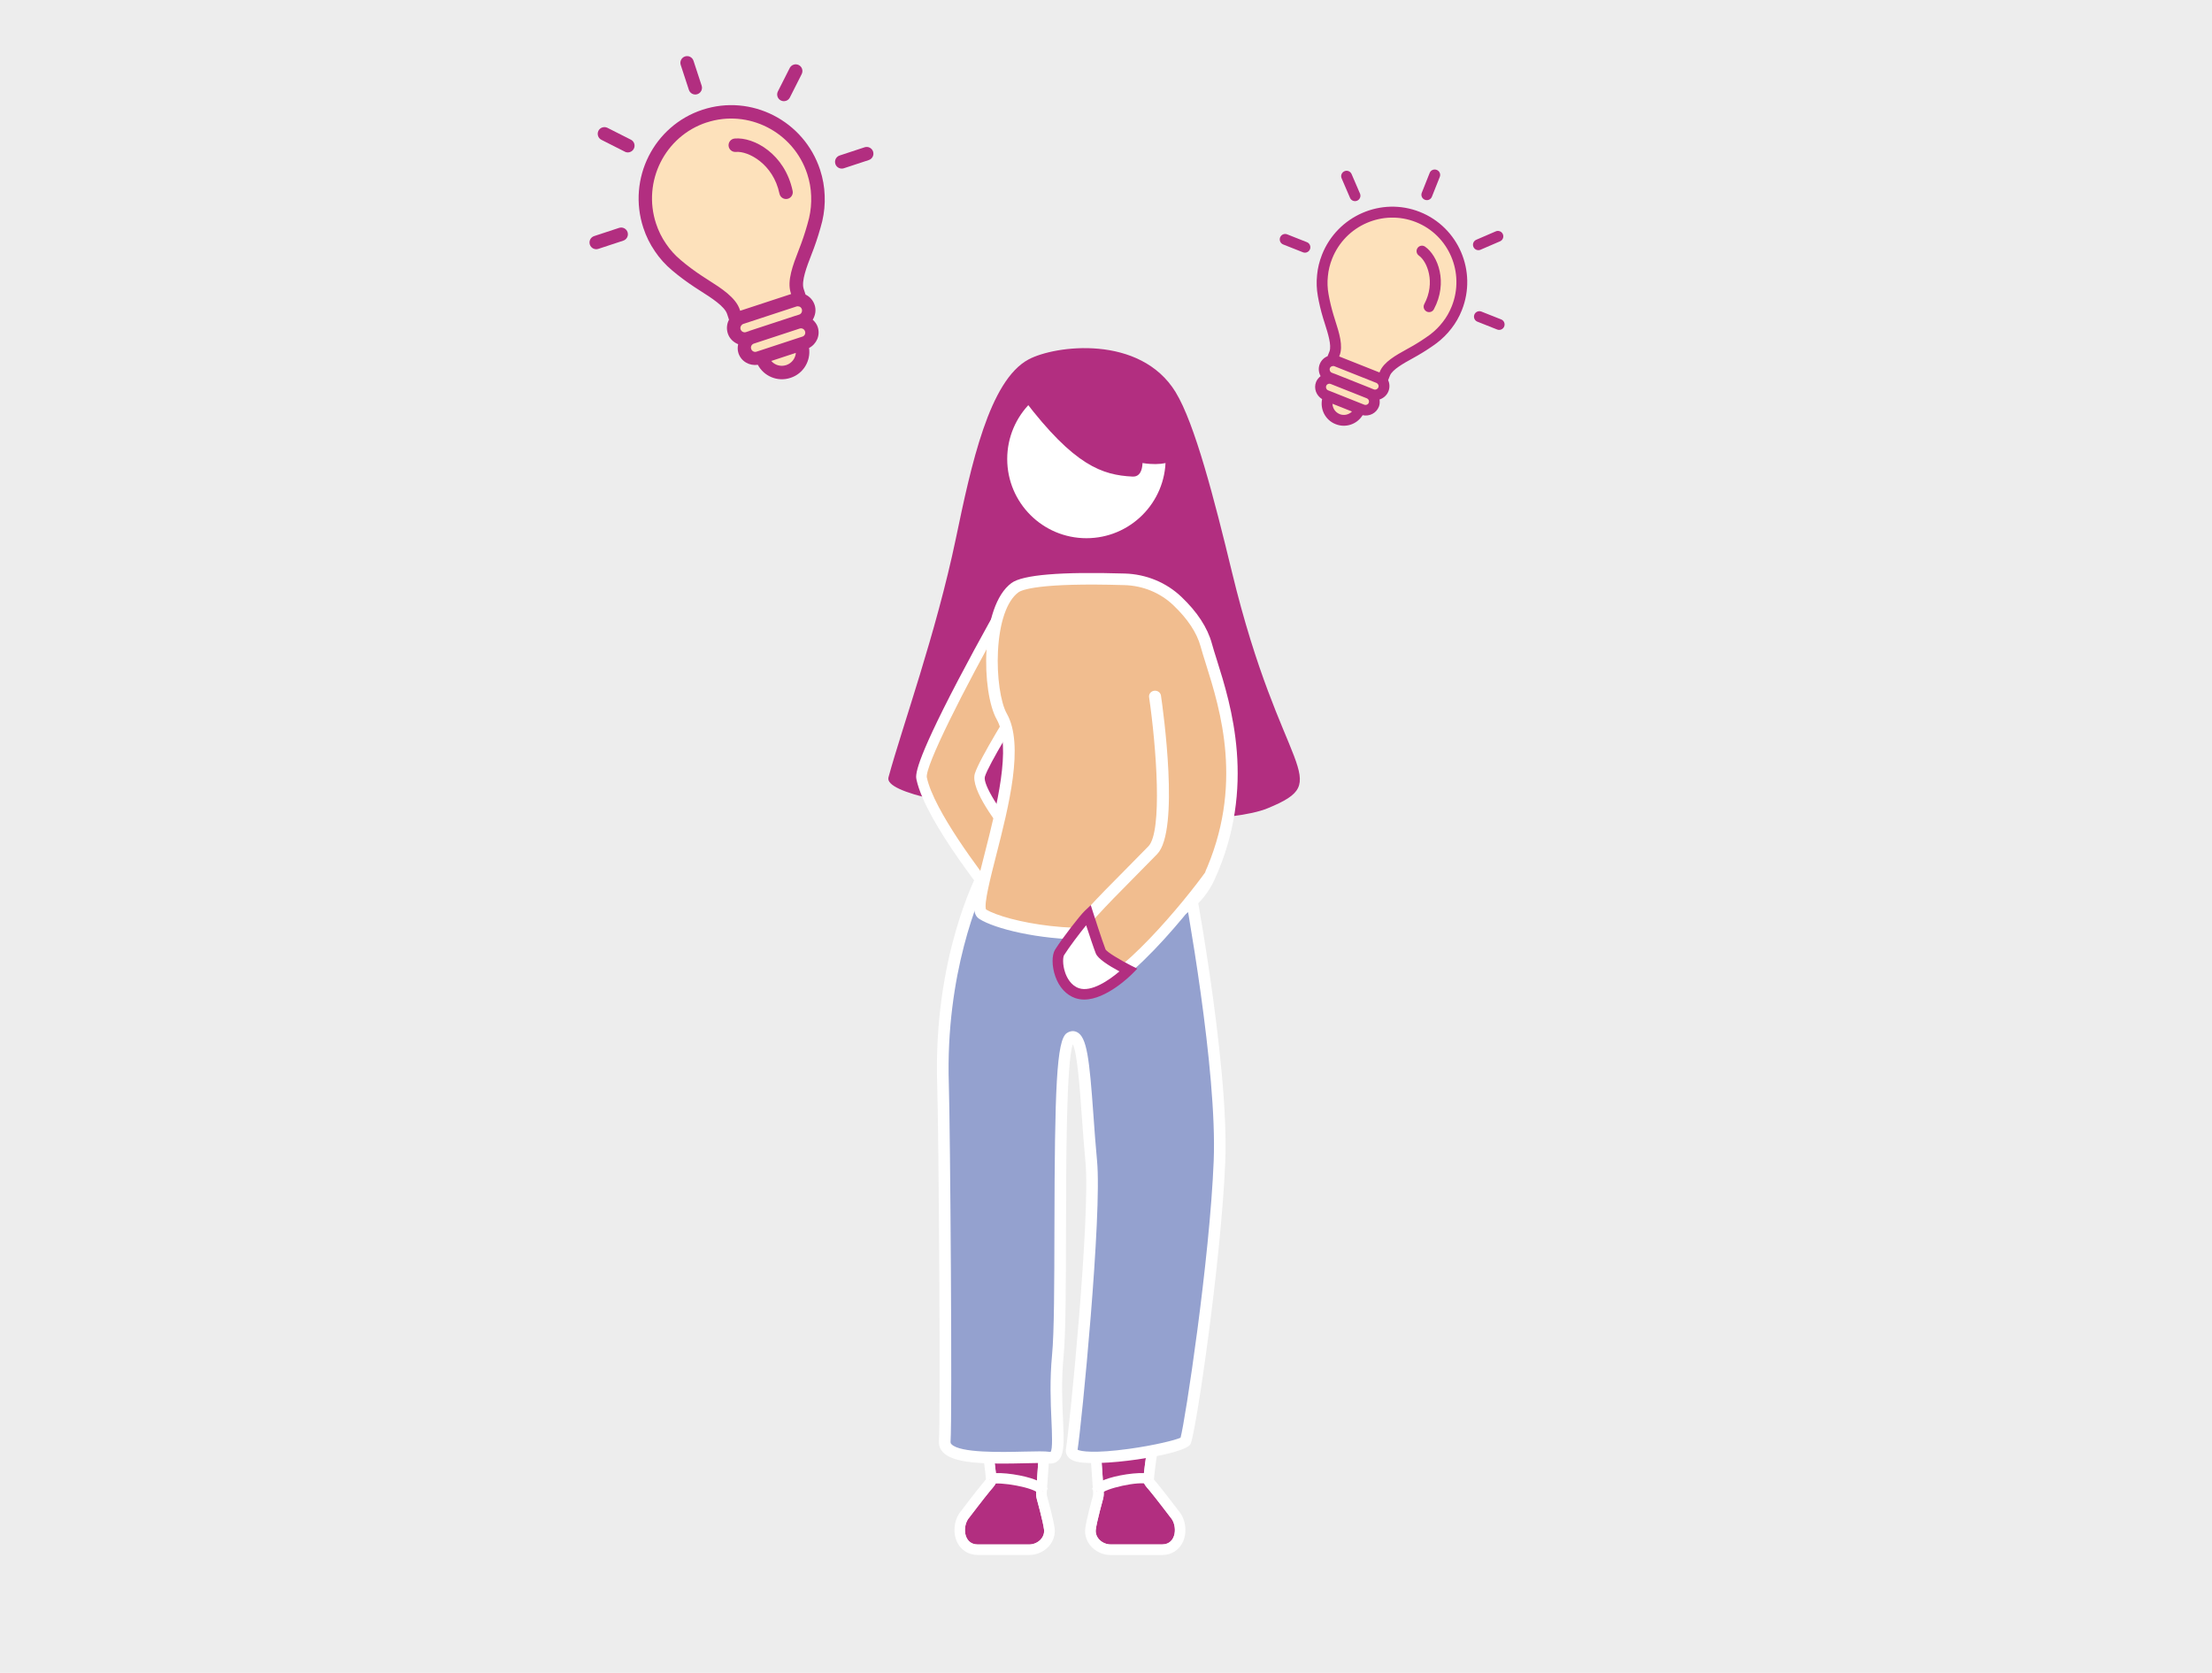 <?xml version="1.0" encoding="UTF-8"?>
<svg xmlns="http://www.w3.org/2000/svg" width="394" height="298" viewBox="0 0 394 298" fill="none">
  <rect width="394" height="298" fill="#EDEDED"></rect>
  <g clip-path="url(#clip0_838_4)">
    <path d="M207.255 241.059C207.255 241.059 204.109 257.777 203.661 263.421C203.592 264.291 204.088 264.732 204.82 265.602C205.779 266.747 208.483 270.3 208.483 270.3C209.78 271.722 209.6 275.116 207.007 275.116H197.817C196.362 275.116 195.016 273.93 195.182 272.481C195.347 271.066 196.493 266.947 196.493 266.947C196.589 266.547 196.624 266.14 196.589 265.726L195.182 245.641C195.182 244.109 196.486 242.901 198.01 243.019L204.82 238.43C206.192 238.534 207.255 239.679 207.255 241.052V241.059Z" fill="#B22E80"></path>
    <path d="M204.82 238.437C206.193 238.541 207.255 239.686 207.255 241.059C207.255 241.059 204.109 257.777 203.661 263.421C203.592 264.291 204.088 264.732 204.82 265.602C205.779 266.747 208.483 270.3 208.483 270.3C209.78 271.722 209.601 275.116 207.007 275.116H197.817C196.362 275.116 195.016 273.93 195.182 272.481C195.348 271.066 196.493 266.947 196.493 266.947C196.589 266.547 196.624 266.14 196.589 265.726L195.182 245.641C195.182 244.178 196.376 243.005 197.811 243.005C197.879 243.005 197.942 243.005 198.011 243.012L204.82 238.423M204.309 236.512L203.764 236.878L197.424 241.156C195.12 241.349 193.299 243.295 193.299 245.654V245.723V245.792L194.706 265.871C194.72 266.078 194.706 266.292 194.658 266.499C194.492 267.092 193.478 270.804 193.306 272.274C193.168 273.426 193.54 274.557 194.333 275.454C195.196 276.427 196.493 277.007 197.804 277.007H206.993C208.662 277.007 210.056 276.11 210.725 274.613C211.505 272.839 211.167 270.549 209.925 269.12C209.559 268.644 207.165 265.505 206.255 264.408C206.158 264.291 206.062 264.18 205.972 264.07C205.813 263.884 205.613 263.656 205.537 263.532C205.986 258.005 209.069 241.584 209.104 241.418L209.138 241.245V241.073C209.138 238.727 207.303 236.747 204.965 236.574L204.316 236.526L204.309 236.512Z" fill="white"></path>
    <path d="M204.935 263.559C203.673 262.876 196.229 263.89 195.332 265.671L204.935 263.559Z" fill="#B22E80"></path>
    <path d="M196.168 266.091C196.602 265.229 202.963 263.725 204.495 264.394L205.378 262.731C204.039 262.014 199.831 262.6 197.52 263.325C195.871 263.842 194.878 264.47 194.484 265.243L196.161 266.091H196.168Z" fill="white"></path>
    <path d="M173.893 241.059C173.893 241.059 177.039 257.777 177.487 263.421C177.556 264.291 177.06 264.732 176.328 265.602C175.369 266.747 172.665 270.3 172.665 270.3C171.368 271.722 171.547 275.116 174.141 275.116H183.331C184.786 275.116 186.132 273.93 185.966 272.481C185.801 271.066 184.655 266.947 184.655 266.947C184.559 266.547 184.524 266.14 184.559 265.726L185.966 245.641C185.966 244.109 184.662 242.901 183.138 243.019L176.328 238.43C174.956 238.534 173.893 239.679 173.893 241.052V241.059Z" fill="#B22E80"></path>
    <path d="M176.328 238.437L183.137 243.026C183.206 243.026 183.275 243.019 183.337 243.019C184.779 243.019 185.965 244.185 185.965 245.654L184.558 265.74C184.53 266.147 184.558 266.561 184.655 266.961C184.655 266.961 185.8 271.08 185.965 272.495C186.131 273.937 184.786 275.13 183.33 275.13H174.141C171.547 275.13 171.374 271.736 172.664 270.314C172.664 270.314 175.369 266.761 176.328 265.615C177.052 264.746 177.556 264.305 177.487 263.435C177.038 257.791 173.892 241.073 173.892 241.073C173.892 239.693 174.955 238.555 176.328 238.451M176.838 236.512L176.19 236.561C173.851 236.74 172.016 238.713 172.016 241.059V241.232L172.05 241.404C172.085 241.57 175.162 257.977 175.617 263.518C175.534 263.642 175.341 263.87 175.182 264.056C175.093 264.16 174.996 264.27 174.9 264.394C173.982 265.491 171.588 268.624 171.229 269.107C169.988 270.535 169.65 272.833 170.429 274.599C171.091 276.096 172.485 276.993 174.161 276.993H183.351C184.662 276.993 185.959 276.414 186.821 275.441C187.621 274.544 187.987 273.412 187.849 272.26C187.676 270.783 186.662 267.078 186.497 266.485C186.448 266.278 186.435 266.071 186.448 265.857L187.856 245.772V245.703V245.634C187.856 243.274 186.041 241.335 183.73 241.135L177.39 236.857L176.845 236.492L176.838 236.512Z" fill="white"></path>
    <path d="M176.217 263.559C177.479 262.876 184.923 263.891 185.82 265.671L176.217 263.559Z" fill="#B22E80"></path>
    <path d="M184.979 266.092L186.655 265.243C186.262 264.47 185.268 263.842 183.62 263.325C181.308 262.6 177.1 262.014 175.762 262.731L176.659 264.387L176.21 263.559L176.645 264.394C177.852 263.87 184.42 265.001 184.972 266.092H184.979Z" fill="white"></path>
    <path d="M211.152 154.032C211.152 154.032 217.94 188.821 217.216 206.857C216.491 224.893 211.848 255.542 211.152 256.749C210.455 257.957 190.283 261.627 190.89 258.267C191.497 254.907 195.312 216.558 194.374 206.836C193.29 195.597 193.29 183.067 190.586 184.902C187.882 186.737 189.448 230.806 188.42 241.452C187.392 252.099 189.869 260.116 186.868 259.647C183.867 259.178 167.972 261.075 168.275 256.763C168.579 252.451 168.241 201.751 167.972 193.147C167.254 170.488 175.208 155.688 175.208 155.688L211.159 154.019L211.152 154.032Z" fill="#94A1CF"></path>
    <path d="M178.41 260.717C173.484 260.717 169.545 260.351 167.972 258.702C167.441 258.143 167.186 257.453 167.241 256.708C167.538 252.54 167.227 202.421 166.931 193.196C166.206 170.523 173.961 155.826 174.285 155.212L174.561 154.695L211.987 152.956L212.16 153.832C212.229 154.184 218.962 188.952 218.244 206.898C217.534 224.576 212.953 255.687 212.042 257.267C210.911 259.226 194.871 261.545 191.36 260.254C189.718 259.654 189.8 258.44 189.869 258.081C190.463 254.797 194.271 216.593 193.339 206.94C193.077 204.228 192.884 201.475 192.691 198.812C192.332 193.796 191.891 187.655 191.09 186.02C189.931 189.208 189.897 207.064 189.876 219.063C189.856 228.529 189.842 237.471 189.449 241.556C189.028 245.903 189.2 249.774 189.345 252.892C189.518 256.798 189.628 259.157 188.448 260.213C188.124 260.503 187.565 260.813 186.703 260.682C186.006 260.572 184.261 260.613 182.412 260.661C181.025 260.696 179.68 260.717 178.403 260.717H178.41ZM175.858 156.71C174.512 159.497 168.372 173.359 169.007 193.127C169.255 201.006 169.635 252.244 169.311 256.846C169.304 256.984 169.324 257.108 169.476 257.267C170.987 258.854 178.397 258.681 182.37 258.585C184.481 258.536 186.151 258.495 187.027 258.633C187.096 258.647 187.13 258.633 187.13 258.633C187.517 258.212 187.386 255.307 187.282 252.975C187.137 249.794 186.965 245.841 187.393 241.349C187.779 237.361 187.793 228.467 187.813 219.056C187.862 193.872 188.186 185.282 190.007 184.04C190.808 183.495 191.484 183.688 191.815 183.846C193.602 184.716 194.043 188.593 194.761 198.653C194.947 201.303 195.147 204.042 195.402 206.733C196.334 216.358 192.636 253.872 191.939 258.253C192.525 258.55 194.94 258.943 201.087 258.095C205.62 257.467 209.359 256.542 210.283 256.101C211.104 253.099 215.478 224.389 216.182 206.802C216.83 190.677 211.339 160.608 210.304 155.095L175.858 156.696V156.71Z" fill="white"></path>
    <path d="M209.415 69.883C212.81 75.437 216.287 88.892 219.433 101.898C228.194 138.17 238.025 138.943 225.8 143.98C213.575 149.016 156.715 144.124 158.253 138.48C160.695 129.483 166.718 112.91 170.271 95.868C173.003 82.779 176.204 67.785 183.2 64.032C187.905 61.507 203.096 59.533 209.422 69.883H209.415Z" fill="#B22E80"></path>
    <path d="M179.404 107.114C179.404 107.114 163.406 135.175 164.165 138.701C165.793 146.243 178.142 161.243 178.142 161.243L180.77 149.203C180.77 149.203 173.72 140.806 174.534 138.087C175.348 135.369 182.502 124.053 182.502 124.053L179.404 107.114Z" fill="#F1BD8F"></path>
    <path d="M178.652 163.333L177.417 161.836C176.906 161.215 164.902 146.574 163.247 138.894C163.081 138.135 162.702 136.362 170.663 121.148C174.533 113.765 178.541 106.721 178.583 106.645L179.859 104.402L183.488 124.239L183.295 124.55C181.322 127.668 176.065 136.217 175.43 138.349C175.016 139.729 178.252 144.738 181.487 148.589L181.784 148.94L178.645 163.326L178.652 163.333ZM178.948 109.833C171.636 122.832 164.702 136.59 165.089 138.501C166.351 144.352 174.512 155.129 177.651 159.111L179.756 149.451C177.762 147.043 172.788 140.64 173.636 137.818C174.416 135.224 180.204 125.95 181.515 123.867L178.948 109.833Z" fill="white"></path>
    <path d="M200.336 103.202C203.82 103.305 207.166 104.658 209.698 107.059C211.802 109.053 213.989 111.758 214.852 114.89C216.783 121.942 223.806 137.818 215.39 156.261C208.719 170.875 180.337 166.238 174.983 162.816C172.251 161.07 183.331 136.307 178.439 127.641C175.976 123.28 175.549 108.549 180.778 104.685C183.137 102.947 193.996 103.002 200.343 103.195L200.336 103.202Z" fill="#F1BD8F"></path>
    <path d="M193.202 167.363C184.993 167.363 177.197 165.459 174.423 163.685C172.761 162.623 173.485 159.497 175.431 151.887C177.466 143.911 180.26 132.981 177.535 128.152C174.81 123.322 174.541 108.011 180.163 103.857C182.157 102.388 188.953 101.822 200.37 102.167C204.158 102.284 207.724 103.754 210.415 106.307C213.25 108.998 215.079 111.799 215.851 114.614C216.086 115.477 216.396 116.463 216.762 117.616C219.246 125.502 223.868 140.185 216.334 156.689C214.327 161.091 210.38 164.182 204.599 165.893C201.032 166.949 197.073 167.37 193.209 167.37L193.202 167.363ZM175.624 162.002C179.17 164.161 193.292 167.073 204.006 163.906C209.187 162.374 212.699 159.663 214.444 155.826C221.653 140.04 217.348 126.392 214.782 118.237C214.416 117.071 214.099 116.063 213.851 115.159C213.181 112.71 211.539 110.233 208.987 107.804C206.669 105.596 203.585 104.327 200.308 104.23C185.006 103.761 181.957 105.099 181.391 105.52C179.342 107.031 178.018 110.861 177.756 116.029C177.535 120.444 178.197 125.109 179.335 127.13C182.468 132.685 179.68 143.614 177.431 152.397C176.452 156.227 175.238 160.981 175.624 161.995V162.002Z" fill="white"></path>
    <path d="M214.913 155.985C214.913 155.985 196.776 181.707 190.691 175.787C185.158 170.406 193.699 163.409 205.337 151.445C209.173 147.505 205.737 124.046 205.737 124.046" fill="#F1BD8F"></path>
    <path d="M192.94 177.692C193.092 177.692 193.244 177.692 193.402 177.671C201.191 176.988 215.162 157.91 216.631 155.826C216.962 155.357 216.576 152.556 216.093 152.245C216.093 152.245 215.251 154.578 214.92 155.047C211.071 160.504 198.942 175.153 193.202 175.649C192.478 175.712 191.919 175.532 191.457 175.084C187.525 171.261 192.043 166.362 201.805 156.523C203.178 155.143 204.62 153.681 206.117 152.142C210.174 147.968 207.152 126.364 206.793 123.915C206.71 123.356 206.172 122.97 205.586 123.046C204.999 123.122 204.592 123.639 204.675 124.191C205.972 133.078 207.09 148.147 204.551 150.755C203.061 152.287 201.619 153.743 200.253 155.123C190.698 164.748 184.386 171.109 189.932 176.498C190.739 177.278 191.767 177.685 192.94 177.685V177.692Z" fill="white"></path>
    <path d="M201.004 172.821C201.004 172.821 195.678 178.23 191.87 176.926C188.538 175.781 187.958 170.882 188.724 169.667C190.118 167.459 193.16 163.609 193.85 162.954C193.85 162.954 195.437 167.894 196.064 169.516C196.458 170.53 201.004 172.821 201.004 172.821Z" fill="white"></path>
    <path d="M191.567 177.816C189.932 177.257 188.656 175.877 187.973 173.931C187.338 172.137 187.324 170.13 187.932 169.164C189.332 166.949 192.402 163.03 193.202 162.271L194.285 161.236L194.741 162.664C194.755 162.712 196.321 167.591 196.921 169.136C197.231 169.633 199.501 171.006 201.426 171.979L202.578 172.558L201.674 173.476C201.467 173.683 197.114 178.057 193.12 178.057C192.588 178.057 192.071 177.982 191.567 177.809V177.816ZM195.189 169.861C194.775 168.805 193.989 166.424 193.464 164.824C192.285 166.273 190.484 168.639 189.518 170.171C189.36 170.426 189.187 171.73 189.746 173.31C190.029 174.118 190.726 175.539 192.181 176.036C194.375 176.788 197.569 174.608 199.391 173.041C197.48 172.013 195.555 170.785 195.196 169.861H195.189Z" fill="#B22E80"></path>
    <path d="M193.513 95.874C201.304 95.874 207.621 89.557 207.621 81.764C207.621 73.972 201.304 67.654 193.513 67.654C185.721 67.654 179.404 73.972 179.404 81.764C179.404 89.557 185.721 95.874 193.513 95.874Z" fill="white"></path>
    <path d="M205.013 72.174C202.067 69.435 194.561 65.398 190.96 66.578C187.352 67.758 183.868 68.413 186.365 71.263C196.113 82.406 204.771 83.476 208.373 82.296C211.981 81.116 206.489 73.54 205.02 72.174H205.013Z" fill="#B22E80"></path>
    <path d="M200.957 73.402C198.204 70.469 190.995 65.93 187.318 66.854C183.641 67.779 180.115 68.2 182.413 71.215C191.374 82.999 196.369 84.628 201.723 84.897C205.51 85.09 202.337 74.865 200.957 73.402Z" fill="#B22E80"></path>
    <path d="M124.214 16.776C124.842 16.569 125.187 15.892 124.98 15.264L123.524 10.821C123.317 10.193 122.641 9.848 122.013 10.055C121.386 10.262 121.041 10.938 121.248 11.566L122.703 16.01C122.91 16.637 123.586 16.983 124.214 16.776Z" fill="#B22E80"></path>
    <path d="M150.305 29.975L154.748 28.512C155.376 28.305 155.721 27.629 155.514 27.001C155.307 26.373 154.631 26.028 154.003 26.235L149.56 27.698C148.932 27.905 148.588 28.581 148.794 29.209C149.001 29.837 149.678 30.182 150.305 29.975Z" fill="#B22E80"></path>
    <path d="M106.573 44.333L111.016 42.87C111.644 42.663 111.989 41.987 111.782 41.359C111.575 40.731 110.899 40.386 110.271 40.593L105.828 42.056C105.2 42.263 104.855 42.939 105.062 43.567C105.269 44.195 105.945 44.54 106.573 44.333Z" fill="#B22E80"></path>
    <path d="M111.291 27.022C111.588 27.174 111.912 27.187 112.202 27.091C112.492 26.994 112.747 26.787 112.899 26.49C113.196 25.897 112.961 25.179 112.375 24.883L108.201 22.771C107.607 22.475 106.89 22.709 106.593 23.296C106.297 23.882 106.531 24.607 107.118 24.903L111.291 27.015V27.022Z" fill="#B22E80"></path>
    <path d="M139.991 17.969C140.281 17.872 140.536 17.666 140.688 17.369L142.799 13.194C143.096 12.601 142.861 11.883 142.275 11.587C141.688 11.29 140.964 11.525 140.667 12.111L138.556 16.286C138.26 16.879 138.494 17.596 139.081 17.893C139.377 18.045 139.701 18.059 139.991 17.962V17.969Z" fill="#B22E80"></path>
    <path d="M144.136 30.506C148.172 39.945 140.252 43.478 142.35 50.84C144.778 59.354 143.667 63.846 140.025 65.046C137.858 65.757 131.001 64.605 130.739 57.519C130.518 51.619 118.307 47.873 116.292 39.648C114.278 31.424 117.955 23.675 125.647 21.15C133.34 18.625 140.956 23.061 144.143 30.506H144.136Z" fill="#FDE1BB"></path>
    <path d="M116.624 44.726C117.493 46.024 118.542 47.183 119.715 48.163C120.936 49.197 122.288 50.205 123.723 51.15C124.082 51.392 124.482 51.647 124.896 51.909C126.655 53.027 129.056 54.559 129.504 55.911L129.849 56.953C129.456 57.684 129.366 58.567 129.635 59.395C129.939 60.32 130.643 60.975 131.477 61.313C131.374 61.831 131.353 62.376 131.533 62.914C132.016 64.391 133.499 65.205 134.982 64.984C136.072 67.026 138.501 68.068 140.777 67.316L140.825 67.302C143.102 66.557 144.44 64.28 144.109 61.99C145.441 61.286 146.144 59.754 145.655 58.257C145.482 57.726 145.144 57.305 144.758 56.953C145.227 56.187 145.406 55.242 145.103 54.324C144.827 53.475 144.206 52.813 143.482 52.475L143.143 51.44C142.702 50.087 143.73 47.431 144.482 45.492C144.661 45.037 144.834 44.595 144.979 44.188C145.551 42.629 146.048 41.021 146.462 39.393C146.814 37.882 146.959 36.336 146.89 34.818C146.841 33.287 146.565 31.748 146.075 30.244C143.206 21.502 133.809 16.7 125.13 19.549C116.452 22.399 111.719 31.831 114.589 40.58C115.079 42.084 115.776 43.484 116.638 44.74L116.624 44.726ZM142.309 54.593C142.543 54.635 142.736 54.821 142.819 55.069C142.95 55.476 142.743 55.918 142.343 56.042L141.743 56.242C141.743 56.242 141.702 56.242 141.681 56.249L133.526 58.926C133.526 58.926 133.492 58.954 133.471 58.961L132.871 59.161C132.478 59.292 132.043 59.064 131.912 58.657C131.829 58.409 131.878 58.147 132.112 57.891C132.181 57.808 132.271 57.746 132.395 57.705L141.874 54.593C141.998 54.552 142.109 54.545 142.316 54.6L142.309 54.593ZM140.067 65.025L140.018 65.039C139.039 65.357 138.004 65.039 137.376 64.301L141.757 62.859C141.681 63.825 141.039 64.701 140.067 65.025ZM142.902 59.968L142.329 60.154L135.32 62.459L134.748 62.645C134.354 62.776 133.927 62.562 133.795 62.141C133.671 61.762 133.878 61.355 134.251 61.217L142.467 58.519C142.854 58.416 143.254 58.616 143.392 59.023C143.53 59.43 143.309 59.844 142.916 59.968H142.902ZM125.862 21.819C133.285 19.384 141.329 23.489 143.785 30.982C144.206 32.272 144.44 33.583 144.482 34.901C144.537 36.219 144.413 37.544 144.116 38.827C143.73 40.359 143.261 41.884 142.716 43.367C142.571 43.761 142.405 44.181 142.24 44.623C141.26 47.155 140.142 50.019 140.853 52.185L140.915 52.378L131.836 55.359L131.774 55.166C131.064 52.999 128.47 51.35 126.179 49.894C125.779 49.639 125.4 49.398 125.048 49.163C123.689 48.266 122.419 47.321 121.26 46.334C120.246 45.492 119.356 44.506 118.604 43.381C117.866 42.305 117.273 41.111 116.852 39.821C114.396 32.328 118.439 24.255 125.862 21.812V21.819Z" fill="#B22E80"></path>
    <path d="M131.078 27.063C133.265 26.87 137.735 29.188 138.839 34.501C138.977 35.15 139.612 35.563 140.253 35.425C140.295 35.419 140.343 35.405 140.384 35.391C140.957 35.205 141.309 34.611 141.185 34.011C139.812 27.449 134.313 24.372 130.864 24.676C130.202 24.738 129.719 25.317 129.774 25.973C129.829 26.635 130.415 27.118 131.071 27.063H131.078Z" fill="#B22E80"></path>
    <path d="M253.795 35.584C254.292 35.785 254.857 35.543 255.051 35.039L256.451 31.52C256.651 31.024 256.41 30.458 255.906 30.265C255.402 30.072 254.844 30.306 254.65 30.81L253.25 34.329C253.05 34.825 253.291 35.391 253.795 35.584Z" fill="#B22E80"></path>
    <path d="M263.156 57.305L266.675 58.699C267.172 58.899 267.737 58.65 267.93 58.153C268.124 57.657 267.882 57.091 267.385 56.898L263.867 55.504C263.37 55.304 262.805 55.552 262.611 56.049C262.418 56.546 262.66 57.112 263.156 57.305Z" fill="#B22E80"></path>
    <path d="M228.559 43.547L232.077 44.941C232.574 45.141 233.14 44.892 233.333 44.395C233.526 43.899 233.285 43.333 232.788 43.14L229.269 41.746C228.773 41.546 228.207 41.794 228.014 42.291C227.821 42.788 228.062 43.353 228.559 43.547Z" fill="#B22E80"></path>
    <path d="M240.466 35.246C240.57 35.495 240.77 35.674 240.997 35.764C241.225 35.853 241.494 35.86 241.736 35.75C242.225 35.536 242.453 34.97 242.239 34.48L240.742 31.003C240.528 30.513 239.963 30.285 239.473 30.499C238.983 30.713 238.755 31.279 238.969 31.769L240.466 35.246Z" fill="#B22E80"></path>
    <path d="M262.977 44.499C263.205 44.589 263.474 44.596 263.715 44.485L267.185 42.988C267.675 42.774 267.903 42.208 267.689 41.718C267.475 41.228 266.909 41.001 266.419 41.215L262.949 42.712C262.459 42.926 262.232 43.492 262.446 43.981C262.549 44.23 262.749 44.409 262.977 44.499Z" fill="#B22E80"></path>
    <path d="M259.059 54.434C256.679 62.39 249.925 60.479 247.414 66.136C244.509 72.684 241.487 74.899 238.604 73.754C236.886 73.071 233.229 68.807 236.734 64.267C239.659 60.486 234.016 51.833 237.024 45.679C239.901 39.8 246.337 36.619 252.415 39.041C258.493 41.463 260.928 48.163 259.052 54.434H259.059Z" fill="#FDE1BB"></path>
    <path d="M234.596 49.005C234.465 50.26 234.513 51.523 234.734 52.744C234.955 54.021 235.272 55.345 235.672 56.677C235.769 57.015 235.886 57.374 236.01 57.753C236.521 59.361 237.224 61.555 236.797 62.625L236.466 63.453C235.838 63.701 235.327 64.205 235.072 64.86C234.782 65.591 234.879 66.364 235.224 67.006C234.893 67.275 234.596 67.599 234.424 68.027C233.961 69.193 234.458 70.47 235.493 71.097C235.113 72.933 236.079 74.837 237.88 75.548L237.914 75.562C239.715 76.279 241.729 75.562 242.709 73.961C243.896 74.216 245.137 73.63 245.607 72.443C245.772 72.022 245.779 71.587 245.724 71.166C246.414 70.932 247.007 70.442 247.304 69.711C247.573 69.041 247.531 68.31 247.255 67.724L247.58 66.902C248.007 65.833 250.022 64.715 251.498 63.901C251.843 63.708 252.181 63.522 252.478 63.349C253.644 62.68 254.782 61.941 255.886 61.134C256.886 60.375 257.776 59.492 258.521 58.519C259.287 57.546 259.915 56.442 260.384 55.256C263.137 48.335 259.784 40.49 252.919 37.758C246.055 35.026 238.225 38.434 235.479 45.355C235.01 46.541 234.706 47.769 234.596 48.998V49.005ZM245.441 68.448C245.565 68.593 245.593 68.807 245.51 69.007C245.379 69.331 245.02 69.49 244.71 69.366L244.234 69.179C244.234 69.179 244.206 69.159 244.192 69.152L237.742 66.585C237.742 66.585 237.707 66.585 237.694 66.578L237.218 66.392C236.907 66.268 236.755 65.902 236.88 65.578C236.955 65.378 237.128 65.24 237.404 65.205C237.494 65.184 237.576 65.198 237.673 65.233L245.172 68.213C245.269 68.255 245.338 68.303 245.441 68.448ZM238.639 73.768L238.604 73.754C237.832 73.443 237.356 72.705 237.342 71.925L240.812 73.305C240.267 73.864 239.411 74.078 238.639 73.775V73.768ZM243.02 72.098L242.564 71.919L237.017 69.711L236.562 69.531C236.252 69.407 236.1 69.055 236.231 68.724C236.348 68.42 236.686 68.282 236.99 68.386L243.489 70.966C243.778 71.097 243.93 71.436 243.799 71.753C243.668 72.07 243.323 72.215 243.013 72.091L243.02 72.098ZM252.209 39.566C258.087 41.898 260.95 48.625 258.59 54.552C258.183 55.573 257.652 56.511 256.997 57.346C256.348 58.195 255.582 58.954 254.734 59.596C253.706 60.348 252.623 61.051 251.512 61.686C251.222 61.859 250.898 62.031 250.56 62.218C248.642 63.28 246.462 64.487 245.779 66.199L245.717 66.35L238.535 63.494L238.597 63.342C239.28 61.631 238.521 59.258 237.852 57.167C237.735 56.801 237.625 56.456 237.528 56.125C237.149 54.862 236.852 53.614 236.638 52.406C236.445 51.357 236.403 50.281 236.521 49.198C236.617 48.149 236.873 47.1 237.28 46.079C239.632 40.152 246.331 37.233 252.209 39.566Z" fill="#B22E80"></path>
    <path d="M252.726 45.527C254.189 46.541 255.755 50.302 253.692 54.172C253.444 54.642 253.616 55.228 254.092 55.483C254.127 55.497 254.161 55.518 254.189 55.532C254.644 55.711 255.169 55.532 255.403 55.09C257.956 50.302 256.128 45.541 253.837 43.94C253.396 43.63 252.795 43.74 252.492 44.181C252.188 44.623 252.292 45.223 252.733 45.527H252.726Z" fill="#B22E80"></path>
  </g>
  <defs>
    <clipPath id="clip0_838_4">
      <rect width="163" height="267" fill="white" transform="translate(105 10)"></rect>
    </clipPath>
  </defs>
</svg>
